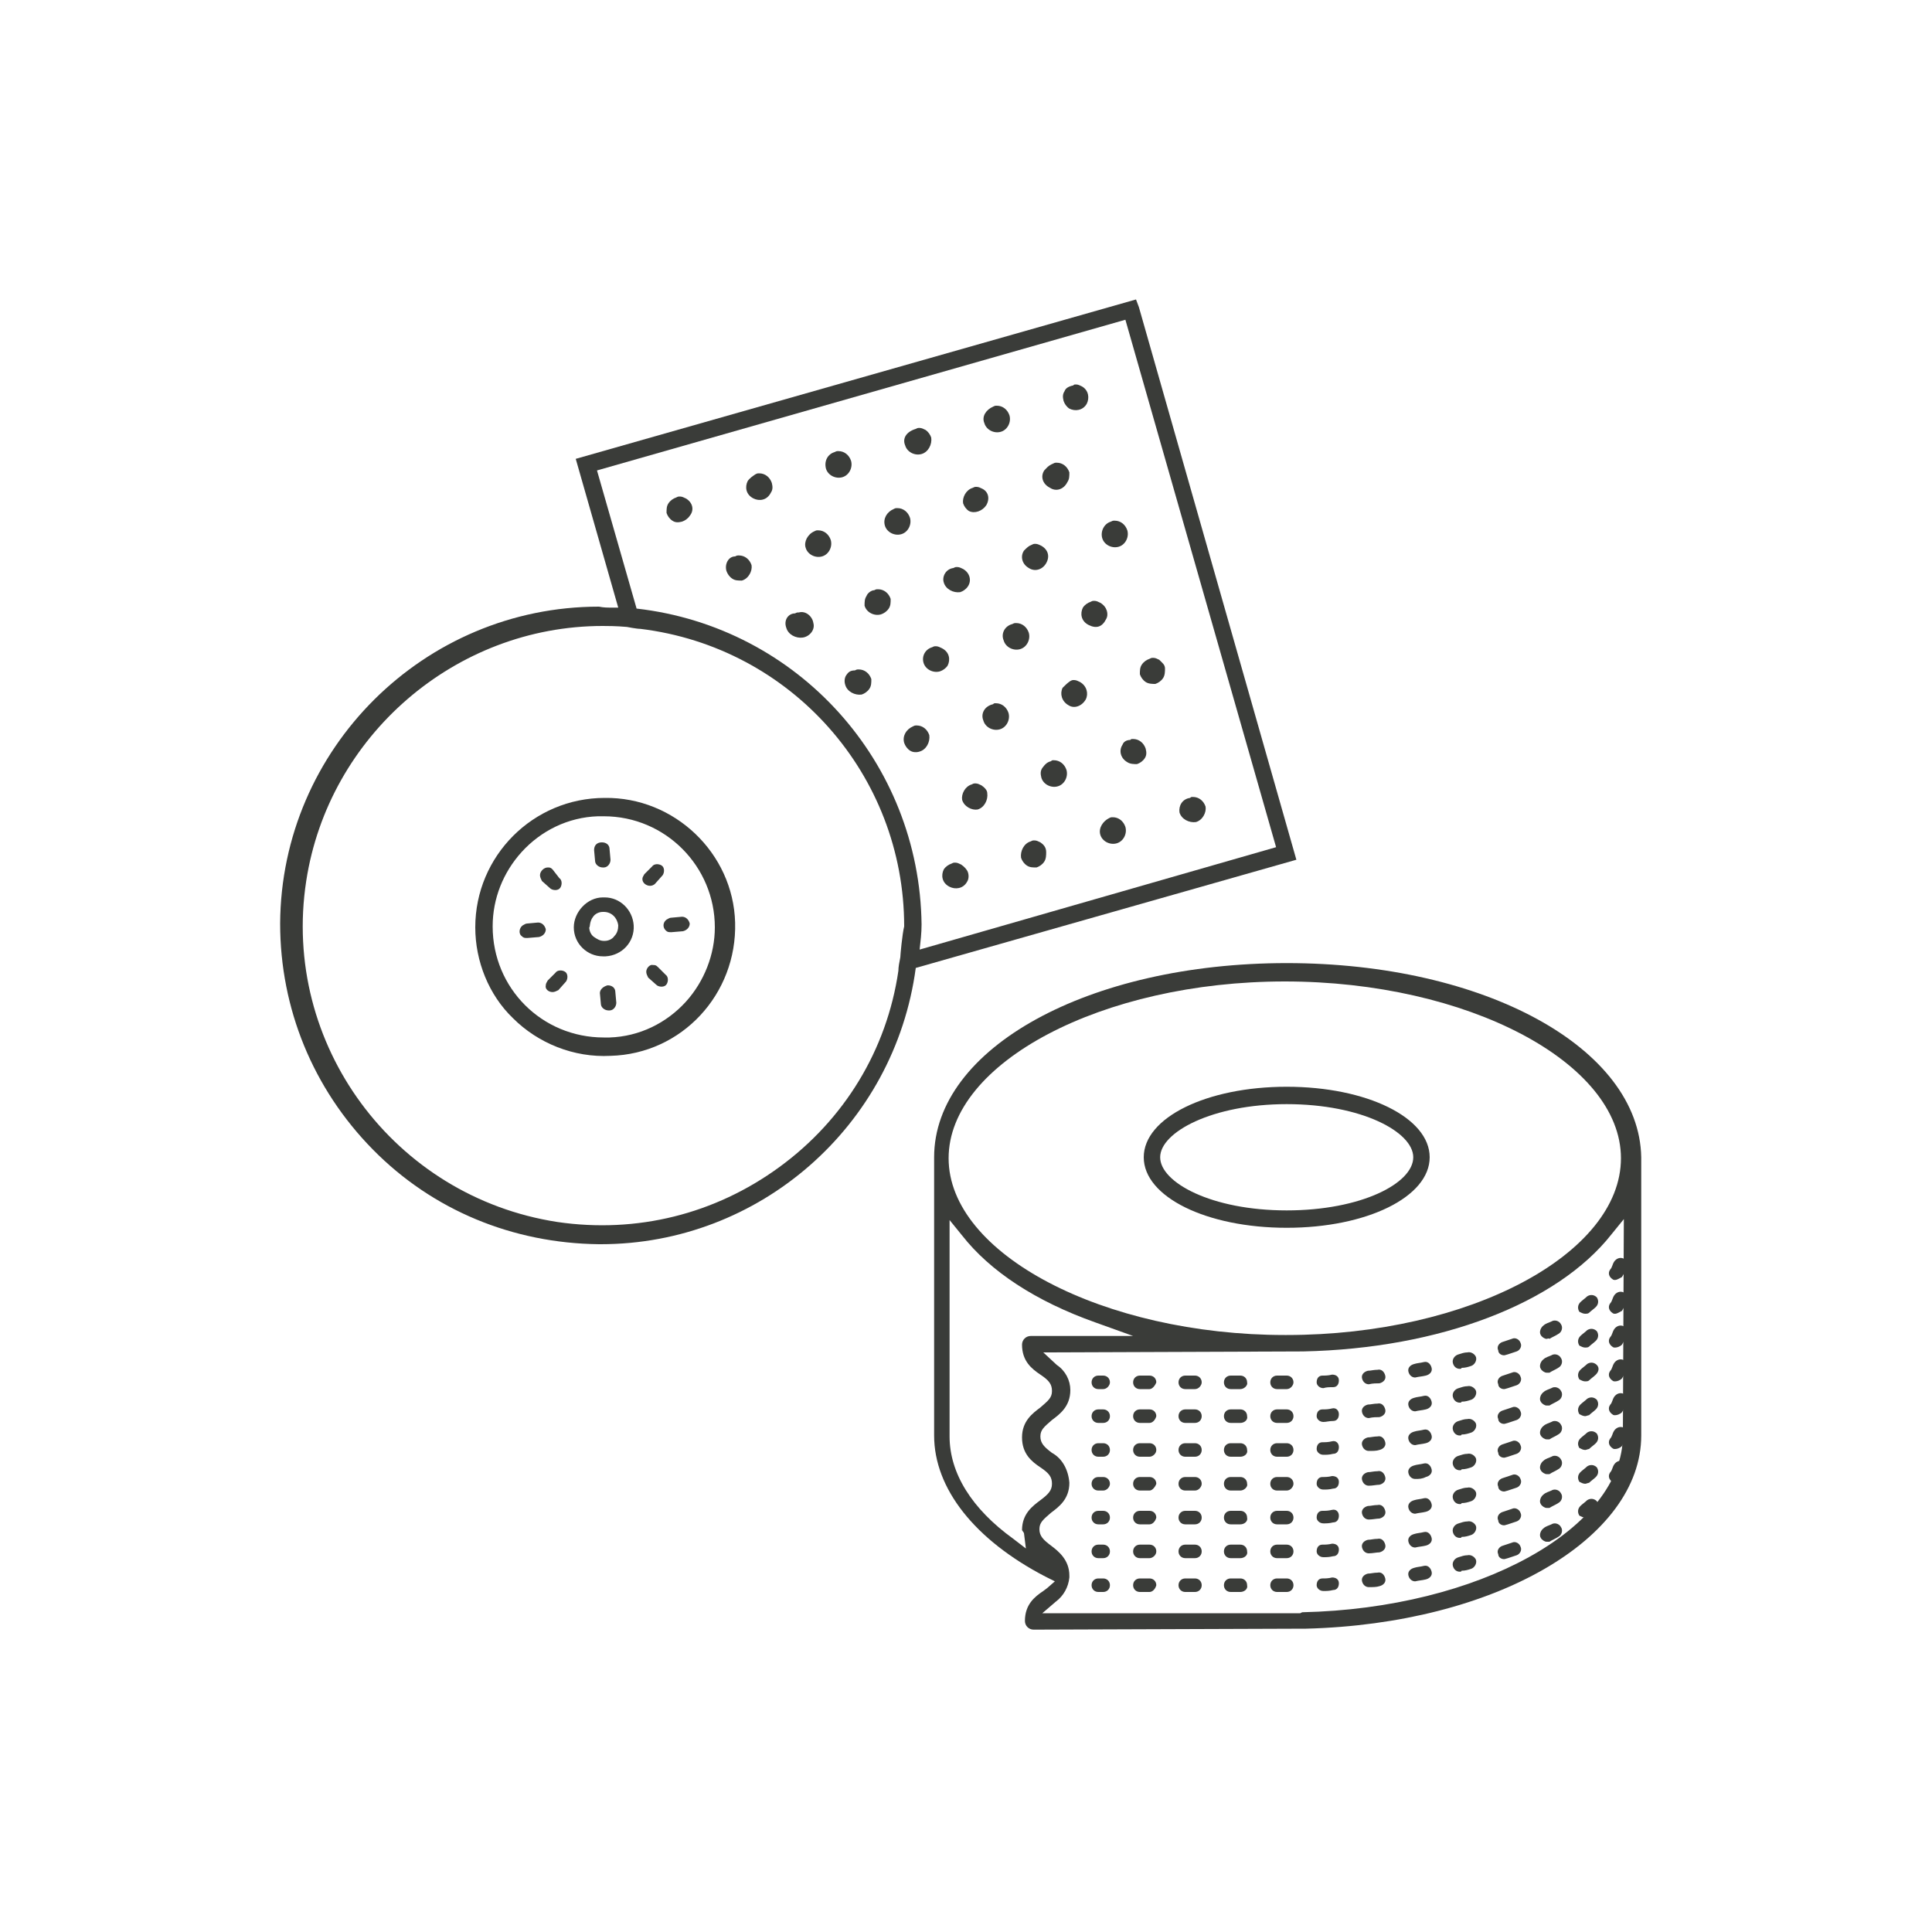 <?xml version="1.0" encoding="UTF-8"?> <!-- Generator: Adobe Illustrator 23.0.4, SVG Export Plug-In . SVG Version: 6.00 Build 0) --> <svg xmlns="http://www.w3.org/2000/svg" xmlns:xlink="http://www.w3.org/1999/xlink" id="Livello_1" x="0px" y="0px" viewBox="0 0 200 200" style="enable-background:new 0 0 200 200;" xml:space="preserve"> <style type="text/css"> .st0{fill:#3A3C39;} </style> <title>Risorsa 4</title> <path class="st0" d="M133.2,99.7c-20.5,0-36.5,8.8-36.5,20.1v28.8c0,5.5,4.2,10.8,11.5,14.6l1,0.5l-0.8,0.7l-0.4,0.3 c-0.9,0.6-1.9,1.4-1.9,3.1c0,0.5,0.4,0.9,0.9,0.9l28.2-0.1c19.5-0.5,34.7-9.3,34.7-20v-28.8h0.7h-0.7 C169.7,108.5,153.7,99.7,133.2,99.7z M106,158.7l0.2,1.6l-1.3-1c-4.3-3.1-6.6-6.8-6.6-10.6v-22.4l1.3,1.6c2.9,3.7,7.6,6.8,13.8,9 l3.9,1.4h-10.6c-0.5,0-0.9,0.4-0.9,0.9c0,1.7,1,2.5,1.9,3.1s1.2,1,1.2,1.7s-0.4,1-1.2,1.7c-0.8,0.6-1.9,1.4-1.9,3.1s1,2.5,1.9,3.1 s1.2,1,1.2,1.7s-0.4,1.1-1.2,1.7c-0.8,0.6-1.9,1.4-1.9,3.1L106,158.7z M168,148.6c0,9.6-14.9,17.9-33.2,18.3l-0.2,0.1h-26.7l1.4-1.2 c0.8-0.6,1.3-1.5,1.4-2.5v-0.2c0-1.6-1.1-2.5-1.9-3.1s-1.2-1-1.2-1.7s0.4-1,1.2-1.7c0.8-0.6,1.9-1.4,1.9-3.1 c-0.1-1.3-0.7-2.5-1.8-3.1c-0.8-0.6-1.2-1-1.2-1.7s0.4-1,1.2-1.7c0.8-0.6,1.9-1.4,1.9-3.1c0-1-0.5-2-1.4-2.6L108,140l26.9-0.1 c14.2-0.3,26.3-5,31.9-12.1l1.3-1.6L168,148.6z M133.2,138.2H133c-18.8,0-34.8-8.4-34.8-18.3s15.9-18.3,34.8-18.3 s34.8,8.4,34.8,18.3S152.1,138.2,133.2,138.2L133.2,138.2z"></path> <g> <path class="st0" d="M71,51.6c-0.2-0.1-0.4-0.2-0.6-0.2s-0.2,0-0.4,0.1c-0.3,0.1-0.6,0.3-0.8,0.6c-0.2,0.3-0.2,0.6-0.2,1 c0.1,0.3,0.3,0.6,0.6,0.8c0.3,0.2,0.6,0.2,1,0.1c0.3-0.1,0.6-0.3,0.8-0.6C71.9,52.8,71.7,52,71,51.6"></path> </g> <path class="st0" d="M77.4,49.8c-0.3,0.6-0.2,1.4,0.6,1.8c0.6,0.3,1.4,0.2,1.8-0.6c0.2-0.3,0.2-0.6,0.1-1c-0.2-0.6-0.7-1-1.3-1 c-0.2,0-0.2,0-0.4,0.1C77.9,49.3,77.6,49.5,77.4,49.8"></path> <path class="st0" d="M85.5,48.5c0.2,0.7,1,1.1,1.7,0.9c0.7-0.2,1.1-1,0.9-1.7c-0.2-0.6-0.7-1-1.3-1c-0.2,0-0.2,0-0.4,0.1 C85.7,47,85.3,47.7,85.5,48.5L85.5,48.5"></path> <path class="st0" d="M93.7,46.1c0.2,0.7,1,1.1,1.7,0.9c0.7-0.2,1.1-1,1-1.7c-0.1-0.3-0.3-0.6-0.6-0.8c-0.2-0.1-0.4-0.2-0.6-0.2 s-0.2,0-0.4,0.1C93.8,44.7,93.4,45.4,93.7,46.1"></path> <path class="st0" d="M101.9,43.8c0.2,0.7,1,1.1,1.7,0.9c0.7-0.2,1.1-1,0.9-1.7c-0.2-0.6-0.7-1-1.3-1c-0.2,0-0.2,0-0.4,0.1 C102.1,42.4,101.6,43.1,101.9,43.8L101.9,43.8"></path> <path class="st0" d="M110.2,40.5c-0.2,0.3-0.2,0.6-0.1,1c0.1,0.3,0.3,0.6,0.6,0.8c0.6,0.3,1.4,0.2,1.8-0.5c0.3-0.6,0.2-1.4-0.5-1.8 c-0.2-0.1-0.4-0.2-0.6-0.2s-0.2,0-0.3,0.1C110.6,40,110.3,40.2,110.2,40.5"></path> <path class="st0" d="M75.2,59.1c0.1,0.3,0.3,0.6,0.6,0.8c0.3,0.2,0.6,0.2,1,0.2c0.7-0.2,1.1-1,1-1.6l0,0c-0.2-0.6-0.7-1-1.3-1 c-0.2,0-0.2,0-0.4,0.1C75.4,57.6,75,58.4,75.2,59.1"></path> <path class="st0" d="M83.4,56.7c0.2,0.7,1,1.1,1.7,0.9c0.7-0.2,1.1-1,0.9-1.7c-0.2-0.6-0.7-1-1.3-1c-0.2,0-0.2,0-0.4,0.1 C83.6,55.3,83.2,56.1,83.4,56.7"></path> <path class="st0" d="M91.6,54.4c0.2,0.7,1,1.1,1.7,0.9c0.7-0.2,1.1-1,0.9-1.7c-0.2-0.6-0.7-1-1.3-1c-0.2,0-0.2,0-0.4,0.1 C91.8,53,91.4,53.7,91.6,54.4L91.6,54.4"></path> <path class="st0" d="M101.7,50.6c-0.2-0.1-0.4-0.2-0.6-0.2s-0.2,0-0.4,0.1c-0.7,0.2-1.1,1-1,1.6c0.1,0.3,0.3,0.6,0.6,0.8 c0.6,0.3,1.4,0,1.8-0.6C102.5,51.6,102.3,50.9,101.7,50.6"></path> <path class="st0" d="M108.1,48.7c-0.4,0.6-0.2,1.4,0.6,1.8c0.6,0.4,1.4,0.2,1.8-0.6c0.2-0.3,0.2-0.6,0.2-1c-0.2-0.6-0.7-1-1.3-1 c-0.2,0-0.2,0-0.4,0.1C108.5,48.2,108.3,48.5,108.1,48.7"></path> <path class="st0" d="M81.4,65c0.2,0.7,1,1.1,1.7,1s1.3-0.8,1.1-1.5c-0.1-0.7-0.8-1.3-1.5-1.1c-0.2,0-0.2,0-0.4,0.1 C81.6,63.5,81.1,64.2,81.4,65L81.4,65"></path> <path class="st0" d="M89.7,61.7c-0.2,0.3-0.2,0.6-0.2,1c0.2,0.7,1,1.1,1.7,0.9l0,0c0.3-0.1,0.6-0.3,0.8-0.6c0.2-0.3,0.2-0.6,0.2-1 c-0.2-0.6-0.7-1-1.3-1c-0.2,0-0.2,0-0.4,0.1C90.2,61.1,89.8,61.4,89.7,61.7"></path> <path class="st0" d="M97.7,60.3c0.2,0.7,1,1.1,1.7,1l0,0c0.3-0.1,0.6-0.3,0.8-0.6c0.4-0.6,0.2-1.4-0.5-1.8c-0.2-0.1-0.4-0.2-0.6-0.2 s-0.2,0-0.4,0.1C97.9,58.9,97.5,59.7,97.7,60.3"></path> <path class="st0" d="M106,57c-0.4,0.6-0.2,1.4,0.5,1.8c0.6,0.4,1.4,0.2,1.8-0.5s0.2-1.4-0.5-1.8c-0.2-0.1-0.4-0.2-0.6-0.2 s-0.2,0-0.4,0.1C106.5,56.5,106.3,56.7,106,57"></path> <path class="st0" d="M114.1,55.7c0.2,0.7,1,1.1,1.7,0.9c0.7-0.2,1.1-1,0.9-1.7c-0.2-0.6-0.7-1-1.3-1c-0.2,0-0.2,0-0.4,0.1 C114.3,54.2,113.9,55,114.1,55.7"></path> <path class="st0" d="M87.6,69.9c-0.2,0.3-0.2,0.7-0.1,1c0.2,0.7,1,1.1,1.7,1l0,0c0.3-0.1,0.6-0.3,0.8-0.6c0.2-0.3,0.2-0.6,0.2-1 c-0.2-0.6-0.7-1-1.3-1c-0.2,0-0.2,0-0.4,0.1C88,69.4,87.8,69.6,87.6,69.9"></path> <path class="st0" d="M95.6,68.6c0.2,0.7,1,1.1,1.7,0.9c0.3-0.1,0.6-0.3,0.8-0.6c0.3-0.6,0.2-1.4-0.6-1.8c-0.2-0.1-0.4-0.2-0.6-0.2 s-0.2,0-0.4,0.1C95.8,67.2,95.4,67.9,95.6,68.6"></path> <path class="st0" d="M103.9,66.3c0.2,0.7,1,1.1,1.7,0.9s1.1-1,0.9-1.7c-0.2-0.6-0.7-1-1.3-1c-0.2,0-0.2,0-0.4,0.1 C104,64.8,103.6,65.6,103.9,66.3"></path> <path class="st0" d="M113.9,62.4c-0.2-0.1-0.4-0.2-0.6-0.2s-0.2,0-0.4,0.1c-0.3,0.1-0.6,0.3-0.8,0.6c-0.3,0.6-0.2,1.4,0.6,1.8 s1.4,0.2,1.8-0.6C114.8,63.6,114.6,62.8,113.9,62.4"></path> <path class="st0" d="M93.6,76.9c0.1,0.3,0.3,0.6,0.6,0.8c0.3,0.2,0.7,0.2,1,0.1c0.7-0.2,1.1-1,1-1.7c-0.2-0.6-0.7-1-1.3-1 c-0.2,0-0.2,0-0.4,0.1C93.8,75.5,93.4,76.2,93.6,76.9L93.6,76.9"></path> <path class="st0" d="M101.8,74.6c0.2,0.7,1,1.1,1.7,0.9s1.1-1,0.9-1.7c-0.2-0.6-0.7-1-1.3-1c-0.2,0-0.2,0-0.3,0.1 C101.9,73.1,101.5,73.9,101.8,74.6L101.8,74.6"></path> <path class="st0" d="M110,71.2c-0.3,0.6-0.1,1.4,0.6,1.8c0.6,0.4,1.4,0.1,1.8-0.6c0.3-0.6,0.1-1.4-0.6-1.8c-0.2-0.1-0.4-0.2-0.6-0.2 s-0.2,0-0.4,0.1C110.5,70.7,110.3,70.9,110,71.2"></path> <path class="st0" d="M120,68.3c-0.2-0.1-0.4-0.2-0.6-0.2s-0.2,0-0.4,0.1c-0.3,0.1-0.6,0.3-0.8,0.6s-0.2,0.6-0.2,1 c0.1,0.3,0.3,0.6,0.6,0.8c0.3,0.2,0.7,0.2,1,0.2c0.3-0.1,0.6-0.3,0.8-0.6c0.2-0.3,0.2-0.7,0.2-1C120.6,68.8,120.3,68.6,120,68.3"></path> <path class="st0" d="M101.6,81.3c-0.2-0.1-0.4-0.2-0.6-0.2s-0.2,0-0.4,0.1c-0.7,0.2-1.1,1-1,1.6l0,0c0.2,0.7,1,1.1,1.6,1l0,0 c0.7-0.2,1.1-1,1-1.7C102.2,81.8,101.9,81.5,101.6,81.3"></path> <path class="st0" d="M107.9,79.5c-0.2,0.3-0.2,0.6-0.1,1c0.2,0.7,1,1.1,1.7,0.9s1.1-1,0.9-1.7c-0.2-0.6-0.7-1-1.3-1 c-0.2,0-0.2,0-0.3,0.1C108.4,78.9,108.2,79.1,107.9,79.5"></path> <path class="st0" d="M116.2,77.1c-0.4,0.6-0.2,1.4,0.5,1.8c0.3,0.2,0.7,0.2,1,0.2c0.3-0.1,0.6-0.3,0.8-0.6c0.2-0.3,0.2-0.6,0.1-1 c-0.2-0.6-0.7-1-1.3-1c-0.2,0-0.2,0-0.3,0.1C116.6,76.6,116.3,76.8,116.2,77.1"></path> <path class="st0" d="M99.5,89.5c-0.2-0.1-0.4-0.2-0.6-0.2s-0.2,0-0.4,0.1c-0.3,0.1-0.6,0.3-0.8,0.6c-0.3,0.6-0.2,1.4,0.6,1.8 c0.6,0.3,1.4,0.2,1.8-0.5c0.2-0.3,0.2-0.7,0.1-1S99.8,89.7,99.5,89.5"></path> <path class="st0" d="M107.7,87.2c-0.2-0.1-0.4-0.2-0.6-0.2s-0.2,0-0.4,0.1c-0.7,0.2-1.1,1-1,1.7c0.1,0.3,0.3,0.6,0.6,0.8 c0.3,0.2,0.6,0.2,1,0.2c0.3-0.1,0.6-0.3,0.8-0.6c0.2-0.3,0.2-0.7,0.2-1C108.3,87.7,108,87.4,107.7,87.2"></path> <path class="st0" d="M113.9,86.4c0.2,0.7,1,1.1,1.7,0.9s1.1-1,0.9-1.7c-0.2-0.6-0.7-1-1.3-1c-0.2,0-0.2,0-0.4,0.1 C114.2,85,113.7,85.7,113.9,86.4"></path> <path class="st0" d="M122.1,84.1c0.2,0.7,1,1.1,1.7,1c0.7-0.2,1.1-1,1-1.6l0,0c-0.2-0.6-0.7-1-1.3-1c-0.2,0-0.2,0-0.3,0.1 C122.4,82.7,122,83.4,122.1,84.1L122.1,84.1"></path> <path class="st0" d="M62.6,82.6L62.6,82.6c-7.4,0-13.4,6-13.4,13.4c0,3.5,1.4,7,3.9,9.4c2.6,2.6,6.3,4.1,10.1,3.9 c7.4-0.2,13.1-6.4,12.9-13.8C75.9,88.3,69.8,82.5,62.6,82.6 M71,103.7c-2,2.2-4.8,3.6-7.9,3.7h-0.6c-6.4,0-11.5-5.1-11.5-11.5 c0-2.9,1.1-5.6,3-7.7c2-2.2,4.8-3.6,7.9-3.7c0.2,0,0.3,0,0.6,0l0,0C68.9,84.5,74,89.7,74,96C74,98.8,72.9,101.6,71,103.7"></path> <path class="st0" d="M59.4,96c0,1.7,1.4,3,3,3c0,0,0,0,0.1,0h0.2c1.7-0.1,3-1.5,2.9-3.2c-0.1-1.6-1.4-2.9-3-2.9h-0.2 C60.8,92.9,59.4,94.4,59.4,96 M61.4,94.9c0.2-0.3,0.6-0.5,1-0.5h0.1c0.8,0,1.4,0.6,1.5,1.4c0,0.4-0.1,0.8-0.4,1.1 c-0.2,0.3-0.6,0.5-1,0.5h-0.1c-0.4,0-0.7-0.2-1-0.4c-0.3-0.2-0.5-0.6-0.5-1C61.1,96,61,95.4,61.4,94.9z"></path> <path class="st0" d="M62.1,102.8l0.1,1.1c0,0.4,0.4,0.7,0.8,0.7h0.1c0.4,0,0.7-0.4,0.7-0.8l0,0l-0.1-1.1c0-0.4-0.3-0.7-0.8-0.7l0,0 l0,0C62.5,102.1,62.1,102.4,62.1,102.8"></path> <path class="st0" d="M61.5,88l0.1,1.1c0,0.4,0.4,0.7,0.8,0.7h0.1c0.4,0,0.7-0.4,0.7-0.8l0,0l-0.1-1.1c0-0.4-0.3-0.7-0.8-0.7l0,0l0,0 C61.8,87.2,61.5,87.5,61.5,88"></path> <path class="st0" d="M55.9,90.6c0,0.2,0.1,0.4,0.2,0.6L57,92c0.3,0.2,0.8,0.2,1-0.1c0.2-0.3,0.2-0.8-0.1-1L57.2,90 c-0.2-0.2-0.3-0.2-0.5-0.2C56.3,89.8,55.9,90.2,55.9,90.6"></path> <path class="st0" d="M66.9,100.6c0,0.2,0.1,0.4,0.2,0.6L68,102c0.3,0.2,0.8,0.2,1-0.1c0.2-0.3,0.2-0.8-0.1-1l-0.8-0.8 c-0.2-0.2-0.3-0.2-0.5-0.2C67.3,99.8,66.9,100.2,66.9,100.6"></path> <g> <path class="st0" d="M114.2,143.8h-0.5c-0.4,0-0.7-0.3-0.7-0.7s0.3-0.7,0.7-0.7h0.5c0.4,0,0.7,0.3,0.7,0.7 C114.9,143.4,114.6,143.8,114.2,143.8z"></path> </g> <path class="st0" d="M133.2,143.8h-1c-0.4,0-0.7-0.3-0.7-0.7s0.3-0.7,0.7-0.7h1c0.4,0,0.7,0.3,0.7,0.7 C133.9,143.4,133.6,143.8,133.2,143.8z M128.4,143.8h-1c-0.4,0-0.7-0.3-0.7-0.7s0.3-0.7,0.7-0.7h1c0.4,0,0.7,0.3,0.7,0.7 C129.2,143.4,128.8,143.8,128.4,143.8z M123.7,143.8h-1c-0.4,0-0.7-0.3-0.7-0.7s0.3-0.7,0.7-0.7h1c0.4,0,0.7,0.3,0.7,0.7 C124.4,143.4,124.1,143.8,123.7,143.8z M119,143.8h-1c-0.4,0-0.7-0.3-0.7-0.7s0.3-0.7,0.7-0.7h1c0.4,0,0.7,0.3,0.7,0.7 C119.6,143.4,119.3,143.8,119,143.8z M137,143.7c-0.4,0-0.7-0.3-0.7-0.6c0-0.4,0.2-0.7,0.6-0.7c0.3,0,0.6,0,1-0.1 c0.4,0,0.7,0.2,0.7,0.6c0,0.4-0.2,0.7-0.6,0.7C137.6,143.6,137.3,143.6,137,143.7L137,143.7z M141.7,143.3c-0.3,0-0.6-0.2-0.7-0.6 c-0.1-0.4,0.2-0.7,0.6-0.8c0.3,0,0.6-0.1,1-0.1c0.4-0.1,0.7,0.2,0.8,0.6c0.1,0.4-0.2,0.7-0.6,0.8 C142.5,143.2,142.1,143.2,141.7,143.3C141.8,143.3,141.8,143.3,141.7,143.3z M146.5,142.6c-0.3,0-0.6-0.2-0.7-0.6 c-0.1-0.4,0.2-0.7,0.6-0.8c0.3-0.1,0.6-0.1,1-0.2c0.4-0.1,0.7,0.2,0.8,0.6c0.1,0.4-0.2,0.7-0.6,0.8 C147.2,142.5,146.9,142.5,146.5,142.6L146.5,142.6z M151.1,141.7c-0.3,0-0.6-0.2-0.7-0.6c-0.1-0.4,0.2-0.8,0.6-0.9 c0.3-0.1,0.6-0.2,0.9-0.2c0.4-0.1,0.8,0.2,0.9,0.5c0.1,0.4-0.2,0.8-0.5,0.9c-0.3,0.1-0.6,0.2-1,0.2 C151.3,141.7,151.2,141.7,151.1,141.7z M155.7,140.3c-0.3,0-0.6-0.2-0.6-0.5c-0.2-0.4,0.1-0.8,0.5-0.9c0.3-0.1,0.6-0.2,0.9-0.3 c0.4-0.2,0.8,0.1,0.9,0.4c0.2,0.4-0.1,0.8-0.4,0.9c-0.3,0.1-0.6,0.2-0.9,0.3S155.7,140.3,155.7,140.3z M160.1,138.6 c-0.2,0-0.5-0.2-0.6-0.4c-0.2-0.3,0-0.8,0.3-1c0.2-0.2,0.6-0.3,0.8-0.4c0.3-0.2,0.8-0.1,1,0.3c0.2,0.3,0.1,0.8-0.3,1 c-0.3,0.2-0.6,0.3-0.9,0.5C160.3,138.5,160.2,138.6,160.1,138.6z M164.1,136c-0.2,0-0.4-0.1-0.6-0.2c-0.2-0.3-0.2-0.7,0.1-1 c0.2-0.2,0.5-0.4,0.7-0.6c0.3-0.2,0.7-0.2,1,0.1c0.2,0.3,0.2,0.7-0.1,1c-0.2,0.2-0.5,0.4-0.7,0.6C164.4,136,164.2,136,164.1,136z M167.2,132.5c-0.1,0-0.2,0-0.3-0.1c-0.3-0.2-0.5-0.6-0.2-1c0.2-0.2,0.2-0.5,0.4-0.8s0.6-0.5,1-0.3c0.3,0.2,0.5,0.6,0.3,1 c-0.2,0.3-0.3,0.6-0.5,0.9C167.7,132.3,167.4,132.5,167.2,132.5z"></path> <g> <path class="st0" d="M114.2,147.3h-0.5c-0.4,0-0.7-0.3-0.7-0.7s0.3-0.7,0.7-0.7h0.5c0.4,0,0.7,0.3,0.7,0.7 C114.9,147,114.6,147.3,114.2,147.3z"></path> </g> <path class="st0" d="M133.2,147.3h-1c-0.4,0-0.7-0.3-0.7-0.7s0.3-0.7,0.7-0.7h1c0.4,0,0.7,0.3,0.7,0.7S133.6,147.3,133.2,147.3z M128.4,147.3h-1c-0.4,0-0.7-0.3-0.7-0.7s0.3-0.7,0.7-0.7h1c0.4,0,0.7,0.3,0.7,0.7C129.2,147,128.8,147.3,128.4,147.3z M123.7,147.3 h-1c-0.4,0-0.7-0.3-0.7-0.7s0.3-0.7,0.7-0.7h1c0.4,0,0.7,0.3,0.7,0.7C124.4,147,124.1,147.3,123.7,147.3z M119,147.3h-1 c-0.4,0-0.7-0.3-0.7-0.7s0.3-0.7,0.7-0.7h1c0.4,0,0.7,0.3,0.7,0.7C119.6,147,119.3,147.3,119,147.3z M137,147.2 c-0.4,0-0.7-0.3-0.7-0.6c0-0.4,0.2-0.7,0.6-0.7c0.3,0,0.6,0,1-0.1s0.7,0.2,0.7,0.6c0,0.4-0.2,0.7-0.6,0.7 C137.6,147.1,137.3,147.2,137,147.2L137,147.2z M141.7,146.8c-0.3,0-0.6-0.2-0.7-0.6c-0.1-0.4,0.2-0.7,0.6-0.8c0.3,0,0.6-0.1,1-0.1 c0.4-0.1,0.7,0.2,0.8,0.6c0.1,0.4-0.2,0.7-0.6,0.8C142.5,146.7,142.1,146.7,141.7,146.8C141.8,146.8,141.8,146.8,141.7,146.8z M146.5,146.1c-0.3,0-0.6-0.2-0.7-0.6c-0.1-0.4,0.2-0.7,0.6-0.8c0.3-0.1,0.6-0.1,1-0.2c0.4-0.1,0.7,0.2,0.8,0.6 c0.1,0.4-0.2,0.7-0.6,0.8C147.2,146,146.9,146,146.5,146.1L146.5,146.1z M151.1,145.2c-0.3,0-0.6-0.2-0.7-0.6 c-0.1-0.4,0.2-0.8,0.6-0.9c0.3-0.1,0.6-0.2,0.9-0.2c0.4-0.1,0.8,0.2,0.9,0.5c0.1,0.4-0.2,0.8-0.5,0.9s-0.6,0.2-1,0.2 C151.3,145.2,151.2,145.2,151.1,145.2z M155.7,143.8c-0.3,0-0.6-0.2-0.6-0.5c-0.2-0.4,0.1-0.8,0.5-0.9c0.3-0.1,0.6-0.2,0.9-0.3 c0.4-0.2,0.8,0.1,0.9,0.4c0.2,0.4-0.1,0.8-0.4,0.9c-0.3,0.1-0.6,0.2-0.9,0.3S155.7,143.8,155.7,143.8z M160.1,142.1 c-0.2,0-0.5-0.2-0.6-0.4c-0.2-0.3,0-0.8,0.3-1c0.2-0.2,0.6-0.3,0.8-0.4c0.3-0.2,0.8-0.1,1,0.3c0.2,0.3,0.1,0.8-0.3,1 c-0.3,0.2-0.6,0.3-0.9,0.5C160.3,142.1,160.2,142.1,160.1,142.1z M164.1,139.5c-0.2,0-0.4-0.1-0.6-0.2c-0.2-0.3-0.2-0.7,0.1-1 c0.2-0.2,0.5-0.4,0.7-0.6c0.3-0.2,0.7-0.2,1,0.1c0.2,0.3,0.2,0.7-0.1,1c-0.2,0.2-0.5,0.4-0.7,0.6 C164.4,139.5,164.2,139.5,164.1,139.5z M167.2,136c-0.1,0-0.2,0-0.3-0.1c-0.3-0.2-0.5-0.6-0.2-1c0.2-0.2,0.2-0.5,0.4-0.8 s0.6-0.5,1-0.3c0.3,0.2,0.5,0.6,0.3,1c-0.2,0.3-0.3,0.6-0.5,0.9C167.7,135.8,167.4,136,167.2,136z"></path> <g> <path class="st0" d="M114.2,150.8h-0.5c-0.4,0-0.7-0.3-0.7-0.7s0.3-0.7,0.7-0.7h0.5c0.4,0,0.7,0.3,0.7,0.7 C114.9,150.5,114.6,150.8,114.2,150.8z"></path> </g> <path class="st0" d="M133.2,150.8h-1c-0.4,0-0.7-0.3-0.7-0.7s0.3-0.7,0.7-0.7h1c0.4,0,0.7,0.3,0.7,0.7S133.6,150.8,133.2,150.8z M128.4,150.8h-1c-0.4,0-0.7-0.3-0.7-0.7s0.3-0.7,0.7-0.7h1c0.4,0,0.7,0.3,0.7,0.7C129.2,150.5,128.8,150.8,128.4,150.8z M123.7,150.8h-1c-0.4,0-0.7-0.3-0.7-0.7s0.3-0.7,0.7-0.7h1c0.4,0,0.7,0.3,0.7,0.7C124.4,150.5,124.1,150.8,123.7,150.8z M119,150.8 h-1c-0.4,0-0.7-0.3-0.7-0.7s0.3-0.7,0.7-0.7h1c0.4,0,0.7,0.3,0.7,0.7S119.3,150.8,119,150.8z M137,150.6c-0.4,0-0.7-0.3-0.7-0.6 c0-0.4,0.2-0.7,0.6-0.7c0.3,0,0.6,0,1-0.1s0.7,0.2,0.7,0.6c0,0.4-0.2,0.7-0.6,0.7C137.6,150.6,137.3,150.6,137,150.6L137,150.6z M141.7,150.2c-0.3,0-0.6-0.2-0.7-0.6c-0.1-0.4,0.2-0.7,0.6-0.8c0.3,0,0.6-0.1,1-0.1c0.4-0.1,0.7,0.2,0.8,0.6 c0.1,0.4-0.2,0.7-0.6,0.8C142.5,150.2,142.1,150.2,141.7,150.2C141.8,150.2,141.8,150.2,141.7,150.2z M146.5,149.6 c-0.3,0-0.6-0.2-0.7-0.6c-0.1-0.4,0.2-0.7,0.6-0.8c0.3-0.1,0.6-0.1,1-0.2c0.4-0.1,0.7,0.2,0.8,0.6c0.1,0.4-0.2,0.7-0.6,0.8 C147.2,149.5,146.9,149.5,146.5,149.6L146.5,149.6z M151.1,148.6c-0.3,0-0.6-0.2-0.7-0.6c-0.1-0.4,0.2-0.8,0.6-0.9 c0.3-0.1,0.6-0.2,0.9-0.2c0.4-0.1,0.8,0.2,0.9,0.5c0.1,0.4-0.2,0.8-0.5,0.9c-0.3,0.1-0.6,0.2-1,0.2 C151.3,148.6,151.2,148.6,151.1,148.6z M155.7,147.4c-0.3,0-0.6-0.2-0.6-0.5c-0.2-0.4,0.1-0.8,0.5-0.9c0.3-0.1,0.6-0.2,0.9-0.3 c0.4-0.2,0.8,0.1,0.9,0.4c0.2,0.4-0.1,0.8-0.4,0.9c-0.3,0.1-0.6,0.2-0.9,0.3S155.7,147.4,155.7,147.4z M160.1,145.5 c-0.2,0-0.5-0.2-0.6-0.4c-0.2-0.3,0-0.8,0.3-1c0.2-0.2,0.6-0.3,0.8-0.4c0.3-0.2,0.8-0.1,1,0.3c0.2,0.3,0.1,0.8-0.3,1 c-0.3,0.2-0.6,0.3-0.9,0.5C160.3,145.5,160.2,145.5,160.1,145.5z M164.1,143c-0.2,0-0.4-0.1-0.6-0.2c-0.2-0.3-0.2-0.7,0.1-1 c0.2-0.2,0.5-0.4,0.7-0.6c0.3-0.2,0.7-0.2,1,0.1s0.2,0.7-0.1,1c-0.2,0.2-0.5,0.4-0.7,0.6C164.4,143,164.2,143,164.1,143z M167.2,139.5c-0.1,0-0.2,0-0.3-0.1c-0.3-0.2-0.5-0.6-0.2-1c0.2-0.2,0.2-0.5,0.4-0.8s0.6-0.5,1-0.3c0.3,0.2,0.5,0.6,0.3,1 c-0.2,0.3-0.3,0.6-0.5,0.9C167.7,139.4,167.4,139.5,167.2,139.5z"></path> <g> <path class="st0" d="M114.2,154.3h-0.5c-0.4,0-0.7-0.3-0.7-0.7s0.3-0.7,0.7-0.7h0.5c0.4,0,0.7,0.3,0.7,0.7 C114.9,153.9,114.6,154.3,114.2,154.3z"></path> </g> <path class="st0" d="M133.2,154.3h-1c-0.4,0-0.7-0.3-0.7-0.7s0.3-0.7,0.7-0.7h1c0.4,0,0.7,0.3,0.7,0.7 C133.9,153.9,133.6,154.3,133.2,154.3z M128.4,154.3h-1c-0.4,0-0.7-0.3-0.7-0.7s0.3-0.7,0.7-0.7h1c0.4,0,0.7,0.3,0.7,0.7 C129.2,153.9,128.8,154.3,128.4,154.3z M123.7,154.3h-1c-0.4,0-0.7-0.3-0.7-0.7s0.3-0.7,0.7-0.7h1c0.4,0,0.7,0.3,0.7,0.7 C124.4,153.9,124.1,154.3,123.7,154.3z M119,154.3h-1c-0.4,0-0.7-0.3-0.7-0.7s0.3-0.7,0.7-0.7h1c0.4,0,0.7,0.3,0.7,0.7 C119.6,153.9,119.3,154.3,119,154.3z M137,154.2c-0.4,0-0.7-0.3-0.7-0.6c0-0.4,0.2-0.7,0.6-0.7c0.3,0,0.6,0,1-0.1 c0.4,0,0.7,0.2,0.7,0.6c0,0.4-0.2,0.7-0.6,0.7C137.6,154.2,137.3,154.2,137,154.2L137,154.2z M141.7,153.8c-0.3,0-0.6-0.2-0.7-0.6 c-0.1-0.4,0.2-0.7,0.6-0.8c0.3,0,0.6-0.1,1-0.1c0.4-0.1,0.7,0.2,0.8,0.6c0.1,0.4-0.2,0.7-0.6,0.8 C142.5,153.7,142.1,153.8,141.7,153.8C141.8,153.8,141.8,153.8,141.7,153.8z M146.5,153.1c-0.3,0-0.6-0.2-0.7-0.6 c-0.1-0.4,0.2-0.7,0.6-0.8c0.3-0.1,0.6-0.1,1-0.2c0.4-0.1,0.7,0.2,0.8,0.6c0.1,0.4-0.2,0.7-0.6,0.8 C147.2,153.1,146.9,153.1,146.5,153.1L146.5,153.1z M151.1,152.2c-0.3,0-0.6-0.2-0.7-0.6c-0.1-0.4,0.2-0.8,0.6-0.9 c0.3-0.1,0.6-0.2,0.9-0.2c0.4-0.1,0.8,0.2,0.9,0.5c0.1,0.4-0.2,0.8-0.5,0.9c-0.3,0.1-0.6,0.2-1,0.2 C151.3,152.2,151.2,152.2,151.1,152.2z M155.7,150.9c-0.3,0-0.6-0.2-0.6-0.5c-0.2-0.4,0.1-0.8,0.5-0.9c0.3-0.1,0.6-0.2,0.9-0.3 c0.4-0.2,0.8,0.1,0.9,0.4c0.2,0.4-0.1,0.8-0.4,0.9c-0.3,0.1-0.6,0.2-0.9,0.3S155.7,150.9,155.7,150.9z M160.1,149 c-0.2,0-0.5-0.2-0.6-0.4c-0.2-0.3,0-0.8,0.3-1c0.2-0.2,0.6-0.3,0.8-0.4c0.3-0.2,0.8-0.1,1,0.3c0.2,0.3,0.1,0.8-0.3,1 c-0.3,0.2-0.6,0.3-0.9,0.5C160.3,149,160.2,149,160.1,149z M164.1,146.6c-0.2,0-0.4-0.1-0.6-0.2c-0.2-0.3-0.2-0.7,0.1-1 c0.2-0.2,0.5-0.4,0.7-0.6c0.3-0.2,0.7-0.2,1,0.1c0.2,0.3,0.2,0.7-0.1,1c-0.2,0.2-0.5,0.4-0.7,0.6 C164.4,146.5,164.2,146.6,164.1,146.6z M167.2,143c-0.1,0-0.2,0-0.3-0.1c-0.3-0.2-0.5-0.6-0.2-1c0.2-0.2,0.2-0.5,0.4-0.8 s0.6-0.5,1-0.3c0.3,0.2,0.5,0.6,0.3,1c-0.2,0.3-0.3,0.6-0.5,0.9C167.7,142.9,167.4,143,167.2,143z"></path> <g> <path class="st0" d="M114.2,157.8h-0.5c-0.4,0-0.7-0.3-0.7-0.7s0.3-0.7,0.7-0.7h0.5c0.4,0,0.7,0.3,0.7,0.7 C114.9,157.5,114.6,157.8,114.2,157.8z"></path> </g> <path class="st0" d="M133.2,157.8h-1c-0.4,0-0.7-0.3-0.7-0.7s0.3-0.7,0.7-0.7h1c0.4,0,0.7,0.3,0.7,0.7S133.6,157.8,133.2,157.8z M128.4,157.8h-1c-0.4,0-0.7-0.3-0.7-0.7s0.3-0.7,0.7-0.7h1c0.4,0,0.7,0.3,0.7,0.7C129.2,157.5,128.8,157.8,128.4,157.8z M123.7,157.8h-1c-0.4,0-0.7-0.3-0.7-0.7s0.3-0.7,0.7-0.7h1c0.4,0,0.7,0.3,0.7,0.7C124.4,157.5,124.1,157.8,123.7,157.8z M119,157.8 h-1c-0.4,0-0.7-0.3-0.7-0.7s0.3-0.7,0.7-0.7h1c0.4,0,0.7,0.3,0.7,0.7C119.6,157.5,119.3,157.8,119,157.8z M137,157.7 c-0.4,0-0.7-0.3-0.7-0.6c0-0.4,0.2-0.7,0.6-0.7c0.3,0,0.6,0,1-0.1s0.7,0.2,0.7,0.6c0,0.4-0.2,0.7-0.6,0.7 C137.6,157.7,137.3,157.7,137,157.7L137,157.7z M141.7,157.3c-0.3,0-0.6-0.2-0.7-0.6c-0.1-0.4,0.2-0.7,0.6-0.8c0.3,0,0.6-0.1,1-0.1 c0.4-0.1,0.7,0.2,0.8,0.6c0.1,0.4-0.2,0.7-0.6,0.8C142.5,157.2,142.1,157.3,141.7,157.3C141.8,157.3,141.8,157.3,141.7,157.3z M146.5,156.7c-0.3,0-0.6-0.2-0.7-0.6c-0.1-0.4,0.2-0.7,0.6-0.8c0.3-0.1,0.6-0.1,1-0.2c0.4-0.1,0.7,0.2,0.8,0.6 c0.1,0.4-0.2,0.7-0.6,0.8S146.9,156.6,146.5,156.7L146.5,156.7z M151.1,155.7c-0.3,0-0.6-0.2-0.7-0.6c-0.1-0.4,0.2-0.8,0.6-0.9 c0.3-0.1,0.6-0.2,0.9-0.2c0.4-0.1,0.8,0.2,0.9,0.5c0.1,0.4-0.2,0.8-0.5,0.9s-0.6,0.2-1,0.2C151.3,155.7,151.2,155.7,151.1,155.7z M155.7,154.4c-0.3,0-0.6-0.2-0.6-0.5c-0.2-0.4,0.1-0.8,0.5-0.9c0.3-0.1,0.6-0.2,0.9-0.3c0.4-0.2,0.8,0.1,0.9,0.4 c0.2,0.4-0.1,0.8-0.4,0.9c-0.3,0.1-0.6,0.2-0.9,0.3S155.7,154.4,155.7,154.4z M160.1,152.6c-0.2,0-0.5-0.2-0.6-0.4 c-0.2-0.3,0-0.8,0.3-1c0.2-0.2,0.6-0.3,0.8-0.4c0.3-0.2,0.8-0.1,1,0.3c0.2,0.3,0.1,0.8-0.3,1c-0.3,0.2-0.6,0.3-0.9,0.5 C160.3,152.6,160.2,152.6,160.1,152.6z M164.1,150.1c-0.2,0-0.4-0.1-0.6-0.2c-0.2-0.3-0.2-0.7,0.1-1c0.2-0.2,0.5-0.4,0.7-0.6 c0.3-0.2,0.7-0.2,1,0.1c0.2,0.3,0.2,0.7-0.1,1c-0.2,0.2-0.5,0.4-0.7,0.6C164.4,150,164.2,150.1,164.1,150.1z M167.2,146.5 c-0.1,0-0.2,0-0.3-0.1c-0.3-0.2-0.5-0.6-0.2-1c0.2-0.2,0.2-0.5,0.4-0.8s0.6-0.5,1-0.3c0.3,0.2,0.5,0.6,0.3,1 c-0.2,0.3-0.3,0.6-0.5,0.9C167.7,146.4,167.4,146.5,167.2,146.5z"></path> <g> <path class="st0" d="M114.2,161.3h-0.5c-0.4,0-0.7-0.3-0.7-0.7s0.3-0.7,0.7-0.7h0.5c0.4,0,0.7,0.3,0.7,0.7 C114.9,161,114.6,161.3,114.2,161.3z"></path> </g> <path class="st0" d="M133.2,161.3h-1c-0.4,0-0.7-0.3-0.7-0.7s0.3-0.7,0.7-0.7h1c0.4,0,0.7,0.3,0.7,0.7S133.6,161.3,133.2,161.3z M128.4,161.3h-1c-0.4,0-0.7-0.3-0.7-0.7s0.3-0.7,0.7-0.7h1c0.4,0,0.7,0.3,0.7,0.7C129.2,161,128.8,161.3,128.4,161.3z M123.7,161.3 h-1c-0.4,0-0.7-0.3-0.7-0.7s0.3-0.7,0.7-0.7h1c0.4,0,0.7,0.3,0.7,0.7C124.4,161,124.1,161.3,123.7,161.3z M119,161.3h-1 c-0.4,0-0.7-0.3-0.7-0.7s0.3-0.7,0.7-0.7h1c0.4,0,0.7,0.3,0.7,0.7S119.3,161.3,119,161.3z M137,161.2c-0.4,0-0.7-0.3-0.7-0.6 c0-0.4,0.2-0.7,0.6-0.7c0.3,0,0.6,0,1-0.1c0.4,0,0.7,0.2,0.7,0.6c0,0.4-0.2,0.7-0.6,0.7C137.6,161.2,137.3,161.2,137,161.2 L137,161.2z M141.7,160.8c-0.3,0-0.6-0.2-0.7-0.6c-0.1-0.4,0.2-0.7,0.6-0.8c0.3,0,0.6-0.1,1-0.1c0.4-0.1,0.7,0.2,0.8,0.6 s-0.2,0.7-0.6,0.8C142.5,160.7,142.1,160.8,141.7,160.8C141.8,160.8,141.8,160.8,141.7,160.8z M146.5,160.2c-0.3,0-0.6-0.2-0.7-0.6 c-0.1-0.4,0.2-0.7,0.6-0.8c0.3-0.1,0.6-0.1,1-0.2c0.4-0.1,0.7,0.2,0.8,0.6c0.1,0.4-0.2,0.7-0.6,0.8S146.9,160.1,146.5,160.2 L146.5,160.2z M151.1,159.2c-0.3,0-0.6-0.2-0.7-0.6c-0.1-0.4,0.2-0.8,0.6-0.9c0.3-0.1,0.6-0.2,0.9-0.2c0.4-0.1,0.8,0.2,0.9,0.5 c0.1,0.4-0.2,0.8-0.5,0.9s-0.6,0.2-1,0.2C151.3,159.2,151.2,159.2,151.1,159.2z M155.7,157.9c-0.3,0-0.6-0.2-0.6-0.5 c-0.2-0.4,0.1-0.8,0.5-0.9c0.3-0.1,0.6-0.2,0.9-0.3c0.4-0.2,0.8,0.1,0.9,0.4c0.2,0.4-0.1,0.8-0.4,0.9c-0.3,0.1-0.6,0.2-0.9,0.3 S155.7,157.9,155.7,157.9z M160.1,156.1c-0.2,0-0.5-0.2-0.6-0.4c-0.2-0.3,0-0.8,0.3-1c0.2-0.2,0.6-0.3,0.8-0.4 c0.3-0.2,0.8-0.1,1,0.3c0.2,0.3,0.1,0.8-0.3,1c-0.3,0.2-0.6,0.3-0.9,0.5C160.3,156.1,160.2,156.1,160.1,156.1z M164.1,153.6 c-0.2,0-0.4-0.1-0.6-0.2c-0.2-0.3-0.2-0.7,0.1-1c0.2-0.2,0.5-0.4,0.7-0.6c0.3-0.2,0.7-0.2,1,0.1c0.2,0.3,0.2,0.7-0.1,1 c-0.2,0.2-0.5,0.4-0.7,0.6C164.4,153.5,164.2,153.6,164.1,153.6z M167.2,150c-0.1,0-0.2,0-0.3-0.1c-0.3-0.2-0.5-0.6-0.2-1 c0.2-0.2,0.2-0.5,0.4-0.8s0.6-0.5,1-0.3c0.3,0.2,0.5,0.6,0.3,1c-0.2,0.3-0.3,0.6-0.5,0.9C167.7,149.9,167.4,150,167.2,150z"></path> <g> <path class="st0" d="M114.2,164.8h-0.5c-0.4,0-0.7-0.3-0.7-0.7s0.3-0.7,0.7-0.7h0.5c0.4,0,0.7,0.3,0.7,0.7S114.6,164.8,114.2,164.8 z"></path> </g> <path class="st0" d="M133.2,164.8h-1c-0.4,0-0.7-0.3-0.7-0.7s0.3-0.7,0.7-0.7h1c0.4,0,0.7,0.3,0.7,0.7S133.6,164.8,133.2,164.8z M128.4,164.8h-1c-0.4,0-0.7-0.3-0.7-0.7s0.3-0.7,0.7-0.7h1c0.4,0,0.7,0.3,0.7,0.7C129.2,164.5,128.8,164.8,128.4,164.8z M123.7,164.8h-1c-0.4,0-0.7-0.3-0.7-0.7s0.3-0.7,0.7-0.7h1c0.4,0,0.7,0.3,0.7,0.7C124.4,164.5,124.1,164.8,123.7,164.8z M119,164.8 h-1c-0.4,0-0.7-0.3-0.7-0.7s0.3-0.7,0.7-0.7h1c0.4,0,0.7,0.3,0.7,0.7C119.6,164.5,119.3,164.8,119,164.8z M137,164.7 c-0.4,0-0.7-0.3-0.7-0.6c0-0.4,0.2-0.7,0.6-0.7c0.3,0,0.6,0,1-0.1c0.4,0,0.7,0.2,0.7,0.6c0,0.4-0.2,0.7-0.6,0.7 C137.6,164.7,137.3,164.7,137,164.7L137,164.7z M141.7,164.3c-0.3,0-0.6-0.2-0.7-0.6c-0.1-0.4,0.2-0.7,0.6-0.8c0.3,0,0.6-0.1,1-0.1 c0.4-0.1,0.7,0.2,0.8,0.6c0.1,0.4-0.2,0.7-0.6,0.8C142.5,164.3,142.1,164.3,141.7,164.3C141.8,164.3,141.8,164.3,141.7,164.3z M146.5,163.7c-0.3,0-0.6-0.2-0.7-0.6c-0.1-0.4,0.2-0.7,0.6-0.8c0.3-0.1,0.6-0.1,1-0.2c0.4-0.1,0.7,0.2,0.8,0.6 c0.1,0.4-0.2,0.7-0.6,0.8S146.9,163.6,146.5,163.7L146.5,163.7z M151.1,162.7c-0.3,0-0.6-0.2-0.7-0.6c-0.1-0.4,0.2-0.8,0.6-0.9 c0.3-0.1,0.6-0.2,0.9-0.2c0.4-0.1,0.8,0.2,0.9,0.5c0.1,0.4-0.2,0.8-0.5,0.9c-0.3,0.1-0.6,0.2-1,0.2 C151.3,162.7,151.2,162.7,151.1,162.7z M155.7,161.4c-0.3,0-0.6-0.2-0.6-0.5c-0.2-0.4,0.1-0.8,0.5-0.9c0.3-0.1,0.6-0.2,0.9-0.3 c0.4-0.2,0.8,0.1,0.9,0.4c0.2,0.4-0.1,0.8-0.4,0.9c-0.3,0.1-0.6,0.2-0.9,0.3S155.7,161.4,155.7,161.4z M160.1,159.6 c-0.2,0-0.5-0.2-0.6-0.4c-0.2-0.3,0-0.8,0.3-1c0.2-0.2,0.6-0.3,0.8-0.4c0.3-0.2,0.8-0.1,1,0.3c0.2,0.3,0.1,0.8-0.3,1 c-0.3,0.2-0.6,0.3-0.9,0.5C160.3,159.6,160.2,159.6,160.1,159.6z M164.1,157.1c-0.2,0-0.4-0.1-0.6-0.2c-0.2-0.3-0.2-0.7,0.1-1 c0.2-0.2,0.5-0.4,0.7-0.6c0.3-0.2,0.7-0.2,1,0.1c0.2,0.3,0.2,0.7-0.1,1c-0.2,0.2-0.5,0.4-0.7,0.6 C164.4,157.1,164.2,157.1,164.1,157.1z M167.2,153.5c-0.1,0-0.2,0-0.3-0.1c-0.3-0.2-0.5-0.6-0.2-1c0.2-0.2,0.2-0.5,0.4-0.8 s0.6-0.5,1-0.3c0.3,0.2,0.5,0.6,0.3,1c-0.2,0.3-0.3,0.6-0.5,0.9C167.7,153.4,167.4,153.5,167.2,153.5z"></path> <path class="st0" d="M133.2,112.5c-8.3,0-14.8,3.2-14.8,7.3s6.5,7.3,14.8,7.3s14.8-3.2,14.8-7.3S141.5,112.5,133.2,112.5z M133.2,125.3c-7.8,0-13.1-2.9-13.1-5.5s5.4-5.5,13.1-5.5c7.8,0,13.1,2.9,13.1,5.5C146.3,122.5,140.9,125.3,133.2,125.3z"></path> <path class="st0" d="M54,96.9c0.2,0.2,0.3,0.2,0.6,0.2l1.2-0.1c0.4-0.1,0.7-0.4,0.7-0.8c-0.1-0.4-0.4-0.7-0.8-0.7l-1.1,0.1 c-0.2,0-0.3,0.1-0.5,0.2C53.7,96.1,53.7,96.7,54,96.9"></path> <path class="st0" d="M67.3,91.7c0.2,0,0.4-0.1,0.5-0.2l0.8-0.9c0.2-0.3,0.2-0.8-0.1-1c-0.3-0.2-0.8-0.2-1,0.1l-0.8,0.8 c-0.1,0.2-0.2,0.3-0.2,0.5C66.5,91.4,66.9,91.7,67.3,91.7"></path> <path class="st0" d="M57.2,102.7c0.2,0,0.4-0.1,0.6-0.2l0.8-0.9c0.2-0.3,0.2-0.8-0.1-1s-0.8-0.2-1,0.1l-0.8,0.8 c-0.1,0.2-0.2,0.3-0.2,0.5C56.4,102.4,56.8,102.7,57.2,102.7"></path> <path class="st0" d="M68.9,96.3c0.2,0.2,0.3,0.2,0.6,0.2l1.2-0.1c0.4-0.1,0.7-0.4,0.7-0.8c-0.1-0.4-0.4-0.7-0.8-0.7L69.5,95 c-0.2,0-0.3,0.1-0.5,0.2C68.6,95.5,68.6,96,68.9,96.3"></path> <path class="st0" d="M117.9,31.8l-0.3-0.8l-58,16.5L64,62.9c-0.2,0-0.5,0-0.7,0c-0.4,0-0.8,0-1.3-0.1c-18.1,0-32.9,14.7-33,32.8 c0,8.8,3.4,17.1,9.6,23.4s14.5,9.7,23.4,9.8c0.1,0,0.1,0,0.2,0c16.4,0,30.4-12.2,32.6-28.6L134.2,89L117.9,31.8z M93.2,99.1 c-0.1,0.5-0.2,1-0.2,1.4c-1.2,8.2-5.6,15.4-12.3,20.3c-6.7,4.9-14.8,6.9-23,5.7c-16.9-2.6-28.6-18.4-26-35.3 c2.3-15,15.4-26.4,30.7-26.4c0.4,0,1.4,0,2.5,0.1c0,0,1,0.2,1.4,0.2l0,0C81.9,67,93.6,80.2,93.6,95.9C93.4,96.7,93.2,98.9,93.2,99.1 z M65.9,63l-4.1-14.3l54.7-15.6l15.6,54.6L95.2,98.3c0.1-0.9,0.2-1.7,0.2-2.6C95.2,78.9,82.6,64.9,65.9,63z"></path> </svg> 